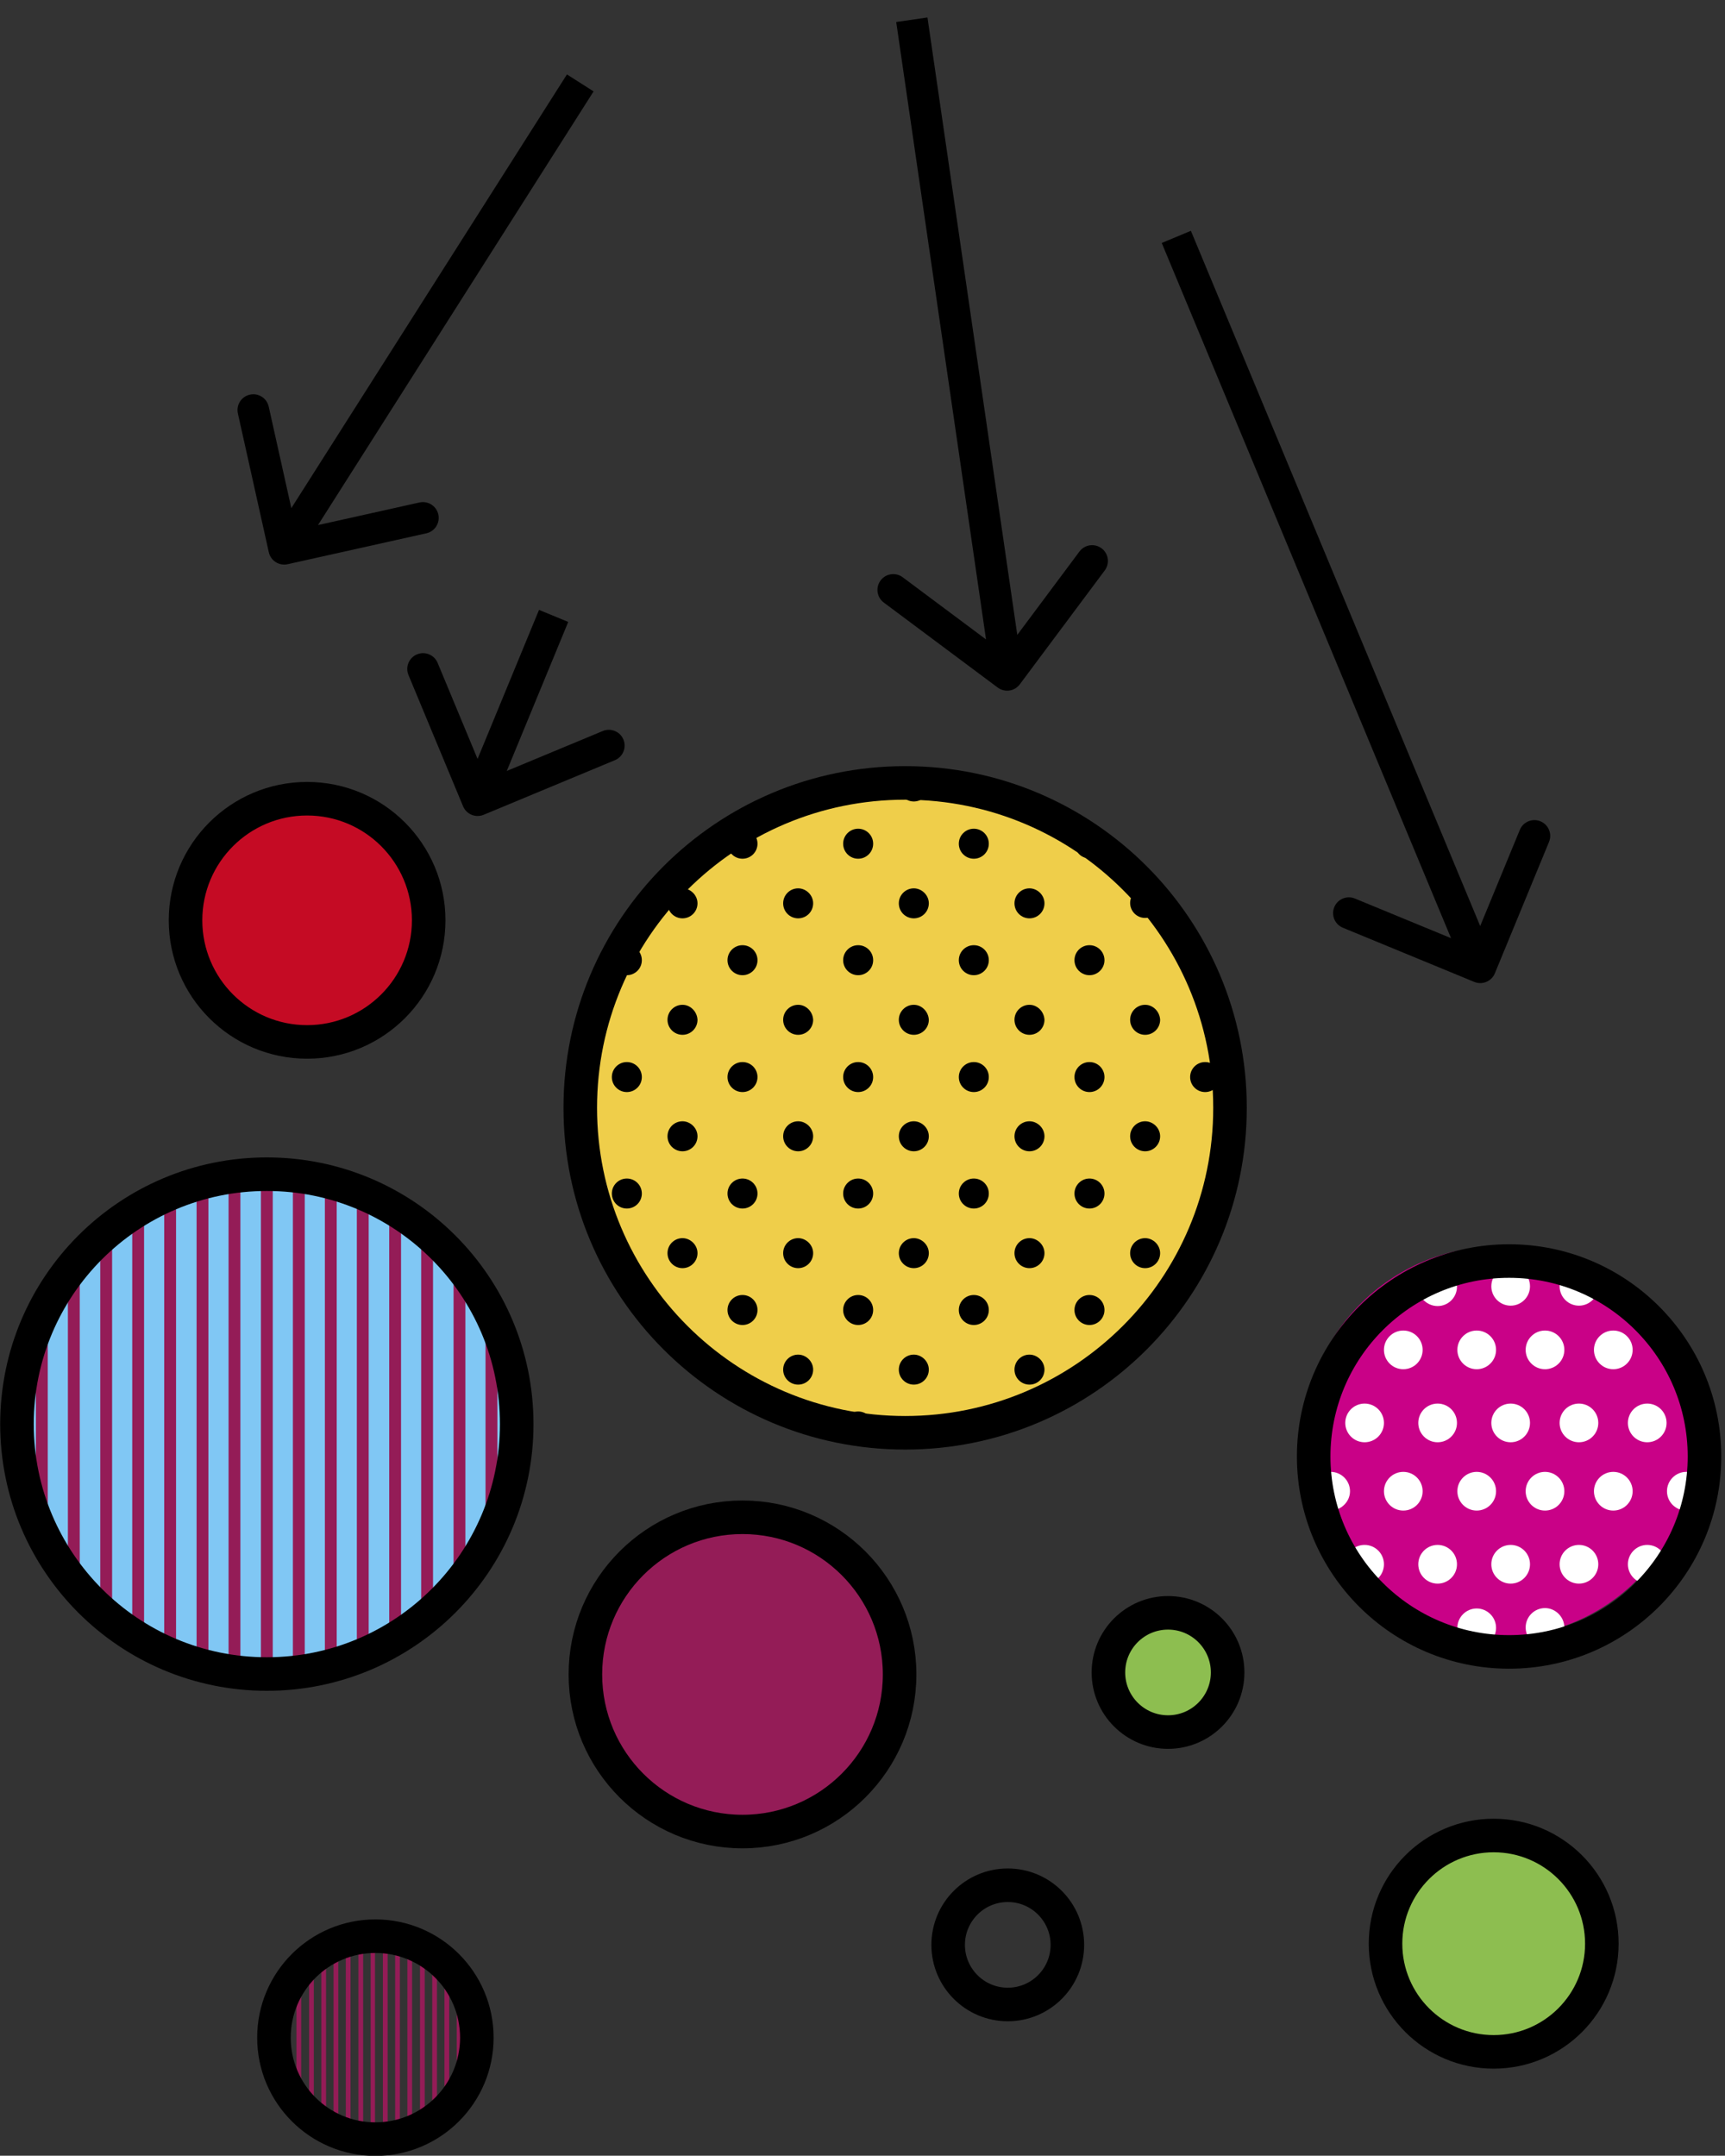 <?xml version="1.0" encoding="UTF-8"?> <svg xmlns="http://www.w3.org/2000/svg" width="437" height="546" viewBox="0 0 437 546" fill="none"><rect x="0" y="0" width="437" height="546" fill="#333333" stroke="none"/> <g clip-path="url(#clip0)"> <path d="M230.3 363.9C275.753 363.9 312.6 327.053 312.6 281.6C312.6 236.147 275.753 199.3 230.3 199.3C184.847 199.3 148 236.147 148 281.6C148 327.053 184.847 363.9 230.3 363.9Z" fill="#EFCE4A"></path> <path d="M229.3 362.9C274.753 362.9 311.6 326.053 311.6 280.6C311.6 235.147 274.753 198.3 229.3 198.3C183.847 198.3 147 235.147 147 280.6C147 326.053 183.847 362.9 229.3 362.9Z" stroke="black" stroke-width="8.5" stroke-miterlimit="10"></path> <path d="M379.7 414.7C407.038 414.7 429.2 392.538 429.2 365.2C429.2 337.862 407.038 315.7 379.7 315.7C352.362 315.7 330.2 337.862 330.2 365.2C330.2 392.538 352.362 414.7 379.7 414.7Z" fill="#C90187"></path> <path d="M67.3 424.5C102.039 424.5 130.2 396.339 130.2 361.6C130.2 326.861 102.039 298.7 67.3 298.7C32.561 298.7 4.4 326.861 4.4 361.6C4.4 396.339 32.561 424.5 67.3 424.5Z" fill="#80C7F4"></path> <path d="M188.1 463.9C210.081 463.9 227.9 446.081 227.9 424.1C227.9 402.119 210.081 384.3 188.1 384.3C166.119 384.3 148.3 402.119 148.3 424.1C148.3 446.081 166.119 463.9 188.1 463.9Z" fill="#941C57" stroke="black" stroke-width="8.5" stroke-miterlimit="10"></path> <path d="M77.8 263.9C94.81 263.9 108.6 250.11 108.6 233.1C108.6 216.09 94.81 202.3 77.8 202.3C60.79 202.3 47 216.09 47 233.1C47 250.11 60.79 263.9 77.8 263.9Z" fill="#C50B24" stroke="black" stroke-width="8.5" stroke-miterlimit="10"></path> <path d="M378.4 519.7C393.533 519.7 405.8 507.433 405.8 492.3C405.8 477.167 393.533 464.9 378.4 464.9C363.267 464.9 351 477.167 351 492.3C351 507.433 363.267 519.7 378.4 519.7Z" fill="#8DBE50" stroke="black" stroke-width="8.5" stroke-miterlimit="10"></path> <path d="M255.3 507.7C263.64 507.7 270.4 500.94 270.4 492.6C270.4 484.261 263.64 477.5 255.3 477.5C246.961 477.5 240.2 484.261 240.2 492.6C240.2 500.94 246.961 507.7 255.3 507.7Z" stroke="black" stroke-width="8.5" stroke-miterlimit="10"></path> <path d="M295.9 438.7C304.239 438.7 311 431.94 311 423.6C311 415.261 304.239 408.5 295.9 408.5C287.56 408.5 280.8 415.261 280.8 423.6C280.8 431.94 287.56 438.7 295.9 438.7Z" fill="#8DBE50" stroke="black" stroke-width="8.5" stroke-miterlimit="10"></path> <path d="M374.1 346.8C376.806 346.8 379 344.606 379 341.9C379 339.194 376.806 337 374.1 337C371.394 337 369.2 339.194 369.2 341.9C369.2 344.606 371.394 346.8 374.1 346.8Z" fill="white"></path> <path d="M355.5 346.8C358.206 346.8 360.4 344.606 360.4 341.9C360.4 339.194 358.206 337 355.5 337C352.794 337 350.6 339.194 350.6 341.9C350.6 344.606 352.794 346.8 355.5 346.8Z" fill="white"></path> <path d="M342 341.9C342 341.4 341.9 340.9 341.8 340.4C340.4 342.4 339.2 344.5 338.2 346.7C340.3 346.2 342 344.3 342 341.9Z" fill="white"></path> <path d="M391.4 346.8C394.106 346.8 396.3 344.606 396.3 341.9C396.3 339.194 394.106 337 391.4 337C388.694 337 386.5 339.194 386.5 341.9C386.5 344.606 388.694 346.8 391.4 346.8Z" fill="white"></path> <path d="M408.7 346.8C411.406 346.8 413.6 344.606 413.6 341.9C413.6 339.194 411.406 337 408.7 337C405.994 337 403.8 339.194 403.8 341.9C403.8 344.606 405.994 346.8 408.7 346.8Z" fill="white"></path> <path d="M426.7 346.8C425.5 344.4 424.2 342.1 422.7 339.9C422.4 340.5 422.3 341.2 422.3 341.9C422.2 344.5 424.2 346.5 426.7 346.8Z" fill="white"></path> <path d="M382.7 365.3C385.406 365.3 387.6 363.106 387.6 360.4C387.6 357.694 385.406 355.5 382.7 355.5C379.994 355.5 377.8 357.694 377.8 360.4C377.8 363.106 379.994 365.3 382.7 365.3Z" fill="white"></path> <path d="M364.2 365.3C366.906 365.3 369.1 363.106 369.1 360.4C369.1 357.694 366.906 355.5 364.2 355.5C361.494 355.5 359.3 357.694 359.3 360.4C359.3 363.106 361.494 365.3 364.2 365.3Z" fill="white"></path> <path d="M345.7 365.3C348.406 365.3 350.6 363.106 350.6 360.4C350.6 357.694 348.406 355.5 345.7 355.5C342.994 355.5 340.8 357.694 340.8 360.4C340.8 363.106 342.994 365.3 345.7 365.3Z" fill="white"></path> <path d="M400 365.3C402.706 365.3 404.9 363.106 404.9 360.4C404.9 357.694 402.706 355.5 400 355.5C397.294 355.5 395.1 357.694 395.1 360.4C395.1 363.106 397.294 365.3 400 365.3Z" fill="white"></path> <path d="M417.3 365.3C420.006 365.3 422.2 363.106 422.2 360.4C422.2 357.694 420.006 355.5 417.3 355.5C414.594 355.5 412.4 357.694 412.4 360.4C412.4 363.106 414.594 365.3 417.3 365.3Z" fill="white"></path> <path d="M374.1 382.6C376.806 382.6 379 380.406 379 377.7C379 374.994 376.806 372.8 374.1 372.8C371.394 372.8 369.2 374.994 369.2 377.7C369.2 380.406 371.394 382.6 374.1 382.6Z" fill="white"></path> <path d="M355.5 382.6C358.206 382.6 360.4 380.406 360.4 377.7C360.4 374.994 358.206 372.8 355.5 372.8C352.794 372.8 350.6 374.994 350.6 377.7C350.6 380.406 352.794 382.6 355.5 382.6Z" fill="white"></path> <path d="M342 377.7C342 375 339.8 372.8 337.1 372.8C335.8 372.8 334.5 373.3 333.6 374.2C333.9 377 334.5 379.7 335.3 382.3C335.8 382.5 336.4 382.6 337 382.6C339.7 382.6 342 380.4 342 377.7Z" fill="white"></path> <path d="M391.4 382.6C394.106 382.6 396.3 380.406 396.3 377.7C396.3 374.994 394.106 372.8 391.4 372.8C388.694 372.8 386.5 374.994 386.5 377.7C386.5 380.406 388.694 382.6 391.4 382.6Z" fill="white"></path> <path d="M408.7 382.6C411.406 382.6 413.6 380.406 413.6 377.7C413.6 374.994 411.406 372.8 408.7 372.8C405.994 372.8 403.8 374.994 403.8 377.7C403.8 380.406 405.994 382.6 408.7 382.6Z" fill="white"></path> <path d="M427.2 372.8C424.5 372.8 422.3 375 422.3 377.7C422.3 380.4 424.5 382.6 427.2 382.6C428.1 382.6 428.9 382.4 429.6 382C430.3 379.6 430.8 377.2 431.2 374.7C430.2 373.5 428.8 372.8 427.2 372.8Z" fill="white"></path> <path d="M382.7 401.1C385.406 401.1 387.6 398.906 387.6 396.2C387.6 393.494 385.406 391.3 382.7 391.3C379.994 391.3 377.8 393.494 377.8 396.2C377.8 398.906 379.994 401.1 382.7 401.1Z" fill="white"></path> <path d="M364.2 401.1C366.906 401.1 369.1 398.906 369.1 396.2C369.1 393.494 366.906 391.3 364.2 391.3C361.494 391.3 359.3 393.494 359.3 396.2C359.3 398.906 361.494 401.1 364.2 401.1Z" fill="white"></path> <path d="M350.6 396.2C350.6 393.5 348.4 391.3 345.7 391.3C343.5 391.3 341.7 392.7 341 394.7C342.5 397 344.1 399.1 345.9 401.2C348.5 401 350.6 398.9 350.6 396.2Z" fill="white"></path> <path d="M400 401.1C402.706 401.1 404.9 398.906 404.9 396.2C404.9 393.494 402.706 391.3 400 391.3C397.294 391.3 395.1 393.494 395.1 396.2C395.1 398.906 397.294 401.1 400 401.1Z" fill="white"></path> <path d="M422.2 396.2C422.2 393.5 420 391.3 417.3 391.3C414.6 391.3 412.4 393.5 412.4 396.2C412.4 398.9 414.6 401.1 417.3 401.1C417.9 401.1 418.5 401 419.1 400.8C420.2 399.6 421.2 398.3 422.2 397C422.2 396.8 422.2 396.5 422.2 396.2Z" fill="white"></path> <path d="M379 412.3C379 409.6 376.8 407.4 374.1 407.4C371.4 407.4 369.2 409.6 369.2 412.3C369.2 413.7 369.8 415 370.8 415.9C372.5 416.3 374.2 416.6 376 416.9C377.7 416.1 379 414.4 379 412.3Z" fill="white"></path> <path d="M355.5 407.3C354.7 407.3 354 407.5 353.4 407.8C355.6 409.4 358 410.9 360.5 412.1C360.4 409.5 358.2 407.3 355.5 407.3Z" fill="white"></path> <path d="M391.4 407.3C388.7 407.3 386.5 409.5 386.5 412.2C386.5 414.2 387.7 415.9 389.4 416.7C391.3 416.4 393.2 416.1 395 415.6C395.8 414.7 396.3 413.5 396.3 412.2C396.3 409.6 394.1 407.3 391.4 407.3Z" fill="white"></path> <path d="M403.7 412.3V412.4C406.3 411.1 408.8 409.7 411.1 408C410.4 407.6 409.5 407.3 408.7 407.3C405.9 407.3 403.7 409.6 403.7 412.3Z" fill="white"></path> <path d="M382.7 330.7C385.406 330.7 387.6 328.506 387.6 325.8C387.6 323.094 385.406 320.9 382.7 320.9C379.994 320.9 377.8 323.094 377.8 325.8C377.8 328.506 379.994 330.7 382.7 330.7Z" fill="white"></path> <path d="M364.2 330.8C366.9 330.8 369.1 328.6 369.1 325.9C369.1 324 368.1 322.4 366.5 321.6C364 322.4 361.6 323.5 359.3 324.7C359.2 325.1 359.1 325.5 359.1 325.9C359.3 328.6 361.5 330.8 364.2 330.8Z" fill="white"></path> <path d="M395.1 325.8C395.1 328.5 397.3 330.7 400 330.7C402.7 330.7 404.9 328.5 404.9 325.8C404.9 325.3 404.8 324.7 404.6 324.2C402.4 323.1 400.1 322.1 397.8 321.3C396.2 322.2 395.1 323.9 395.1 325.8Z" fill="white"></path> <path d="M382.3 418.4C409.638 418.4 431.8 396.238 431.8 368.9C431.8 341.562 409.638 319.4 382.3 319.4C354.962 319.4 332.8 341.562 332.8 368.9C332.8 396.238 354.962 418.4 382.3 418.4Z" stroke="black" stroke-width="8.5" stroke-miterlimit="10"></path> <path fill-rule="evenodd" clip-rule="evenodd" d="M9.1 340.5V380.9C10 383.4 11 385.8 12.1 388.2V333.2C11 335.6 10 338 9.1 340.5Z" fill="#941C57"></path> <path fill-rule="evenodd" clip-rule="evenodd" d="M17.2 324.8V396.7C18.2 398.1 19.2 399.4 20.2 400.6V320.8C19.2 322.1 18.2 323.4 17.2 324.8Z" fill="#941C57"></path> <path fill-rule="evenodd" clip-rule="evenodd" d="M25.4 315.5V406C26.4 406.9 27.4 407.8 28.4 408.7V312.8C27.4 313.6 26.4 314.5 25.4 315.5Z" fill="#941C57"></path> <path fill-rule="evenodd" clip-rule="evenodd" d="M33.5 309V412.4C34.5 413.1 35.5 413.7 36.5 414.3V307.2C35.5 307.8 34.5 308.4 33.5 309Z" fill="#941C57"></path> <path fill-rule="evenodd" clip-rule="evenodd" d="M41.6 304.5V416.9C42.6 417.4 43.6 417.8 44.6 418.2V303.2C43.7 303.6 42.6 304 41.6 304.5Z" fill="#941C57"></path> <path fill-rule="evenodd" clip-rule="evenodd" d="M49.8 301.4V420C50.8 420.3 51.8 420.6 52.8 420.8V300.6C51.8 300.8 50.8 301.1 49.8 301.4Z" fill="#941C57"></path> <path fill-rule="evenodd" clip-rule="evenodd" d="M57.9 299.5V421.9C58.9 422.1 59.9 422.2 60.9 422.3V299.1C59.9 299.2 58.9 299.4 57.9 299.5Z" fill="#941C57"></path> <path fill-rule="evenodd" clip-rule="evenodd" d="M67.7 298.8C67.2 298.8 66.6 298.8 66.1 298.8V422.6C66.6 422.6 67.2 422.6 67.7 422.6C68.2 422.6 68.6 422.6 69.1 422.6V298.8C68.6 298.8 68.2 298.8 67.7 298.8Z" fill="#941C57"></path> <path fill-rule="evenodd" clip-rule="evenodd" d="M74.2 299.1V422.3C75.2 422.2 76.2 422.1 77.2 421.9V299.5C76.2 299.3 75.2 299.2 74.2 299.1Z" fill="#941C57"></path> <path fill-rule="evenodd" clip-rule="evenodd" d="M82.3 300.5V420.9C83.3 420.7 84.3 420.4 85.3 420.1V301.3C84.4 301 83.3 300.8 82.3 300.5Z" fill="#941C57"></path> <path fill-rule="evenodd" clip-rule="evenodd" d="M90.4 303.1V418.3C91.4 417.9 92.4 417.5 93.4 417V304.4C92.5 303.9 91.5 303.5 90.4 303.1Z" fill="#941C57"></path> <path fill-rule="evenodd" clip-rule="evenodd" d="M98.6 307V414.4C99.6 413.8 100.7 413.2 101.6 412.5V308.9C100.6 308.3 99.6 307.6 98.6 307Z" fill="#941C57"></path> <path fill-rule="evenodd" clip-rule="evenodd" d="M106.7 312.6V408.8C107.7 408 108.8 407.1 109.7 406.2V315.3C108.8 314.4 107.8 313.5 106.7 312.6Z" fill="#941C57"></path> <path fill-rule="evenodd" clip-rule="evenodd" d="M117.9 324.5C116.9 323.2 115.9 321.9 114.9 320.6V400.9C116 399.6 117 398.4 117.9 397V324.5Z" fill="#941C57"></path> <path fill-rule="evenodd" clip-rule="evenodd" d="M126 339.9C125.1 337.5 124.1 335.1 123 332.8V388.6C124.2 386.3 125.2 384 126 381.5V339.9Z" fill="#941C57"></path> <path fill-rule="evenodd" clip-rule="evenodd" d="M72 509.9V525.4C72.3 526.4 72.7 527.3 73.2 528.2V507.1C72.8 508 72.4 508.9 72 509.9Z" fill="#941C57"></path> <path fill-rule="evenodd" clip-rule="evenodd" d="M75.1 503.8V531.4C75.5 531.9 75.9 532.4 76.3 532.9V502.3C75.9 502.8 75.5 503.3 75.1 503.8Z" fill="#941C57"></path> <path fill-rule="evenodd" clip-rule="evenodd" d="M78.3 500.3V535C78.7 535.4 79.1 535.7 79.5 536V499.2C79 499.6 78.7 499.9 78.3 500.3Z" fill="#941C57"></path> <path fill-rule="evenodd" clip-rule="evenodd" d="M81.4 497.8V537.5C81.8 537.8 82.2 538 82.6 538.2V497.1C82.2 497.3 81.8 497.5 81.4 497.8Z" fill="#941C57"></path> <path fill-rule="evenodd" clip-rule="evenodd" d="M84.5 496V539.1C84.9 539.3 85.3 539.4 85.7 539.6V495.4C85.3 495.7 84.9 495.9 84.5 496Z" fill="#941C57"></path> <path fill-rule="evenodd" clip-rule="evenodd" d="M87.6 494.9V540.4C88 540.5 88.4 540.6 88.8 540.7V494.5C88.4 494.6 88 494.7 87.6 494.9Z" fill="#941C57"></path> <path fill-rule="evenodd" clip-rule="evenodd" d="M90.8 494.1V541.1C91.2 541.2 91.6 541.2 92 541.3V494C91.5 494 91.1 494.1 90.8 494.1Z" fill="#941C57"></path> <path fill-rule="evenodd" clip-rule="evenodd" d="M94.5 493.8C94.3 493.8 94.1 493.8 93.9 493.8V541.3C94.1 541.3 94.3 541.3 94.5 541.3C94.7 541.3 94.9 541.3 95 541.3V493.8C94.9 493.8 94.7 493.8 94.5 493.8Z" fill="#941C57"></path> <path fill-rule="evenodd" clip-rule="evenodd" d="M97 494V541.3C97.4 541.3 97.8 541.2 98.2 541.1V494.1C97.8 494.1 97.4 494 97 494Z" fill="#941C57"></path> <path fill-rule="evenodd" clip-rule="evenodd" d="M100.1 494.5V540.7C100.5 540.6 100.9 540.5 101.3 540.4V494.8C100.9 494.7 100.5 494.6 100.1 494.5Z" fill="#941C57"></path> <path fill-rule="evenodd" clip-rule="evenodd" d="M103.2 495.5V539.7C103.6 539.5 104 539.4 104.4 539.2V496C104 495.8 103.6 495.7 103.2 495.5Z" fill="#941C57"></path> <path fill-rule="evenodd" clip-rule="evenodd" d="M106.4 497V538.2C106.8 538 107.2 537.7 107.6 537.5V497.7C107.1 497.5 106.8 497.2 106.4 497Z" fill="#941C57"></path> <path fill-rule="evenodd" clip-rule="evenodd" d="M109.5 499.2V536.1C109.9 535.8 110.3 535.4 110.7 535.1V500.2C110.3 499.8 109.9 499.5 109.5 499.2Z" fill="#941C57"></path> <path fill-rule="evenodd" clip-rule="evenodd" d="M113.8 503.7C113.4 503.2 113 502.7 112.6 502.2V533C113 532.5 113.4 532 113.8 531.5V503.7Z" fill="#941C57"></path> <path fill-rule="evenodd" clip-rule="evenodd" d="M116.9 509.6C116.6 508.7 116.2 507.8 115.7 506.9V528.3C116.1 527.4 116.5 526.5 116.9 525.6V509.6Z" fill="#941C57"></path> <path d="M67.6 424C102.56 424 130.9 395.66 130.9 360.7C130.9 325.74 102.56 297.4 67.6 297.4C32.64 297.4 4.3 325.74 4.3 360.7C4.3 395.66 32.64 424 67.6 424Z" stroke="black" stroke-width="8.5" stroke-miterlimit="10"></path> <path d="M95.1 541.8C109.294 541.8 120.8 530.294 120.8 516.1C120.8 501.906 109.294 490.4 95.1 490.4C80.906 490.4 69.4 501.906 69.4 516.1C69.4 530.294 80.906 541.8 95.1 541.8Z" stroke="black" stroke-width="8.5" stroke-miterlimit="10"></path> <path fill-rule="evenodd" clip-rule="evenodd" d="M231.5 203C233.6 203 235.3 201.3 235.3 199.2C235.3 199 235.3 198.8 235.2 198.5C232.9 198.3 230.7 198.2 228.3 198.2C228.1 198.2 228 198.2 227.8 198.2C227.7 198.5 227.7 198.8 227.7 199.2C227.7 201.3 229.4 203 231.5 203Z" fill="black"></path> <path fill-rule="evenodd" clip-rule="evenodd" d="M172.9 225C170.8 225 169.1 226.7 169.1 228.8C169.1 230.9 170.8 232.6 172.9 232.6C175 232.6 176.7 230.9 176.7 228.8C176.7 226.7 174.9 225 172.9 225Z" fill="black"></path> <path fill-rule="evenodd" clip-rule="evenodd" d="M202.2 225C200.1 225 198.4 226.7 198.4 228.8C198.4 230.9 200.1 232.6 202.2 232.6C204.3 232.6 206 230.9 206 228.8C206 226.7 204.2 225 202.2 225Z" fill="black"></path> <path fill-rule="evenodd" clip-rule="evenodd" d="M231.5 225C229.4 225 227.7 226.7 227.7 228.8C227.7 230.9 229.4 232.6 231.5 232.6C233.6 232.6 235.3 230.9 235.3 228.8C235.3 226.7 233.5 225 231.5 225Z" fill="black"></path> <path fill-rule="evenodd" clip-rule="evenodd" d="M260.8 225C258.7 225 257 226.7 257 228.8C257 230.9 258.7 232.6 260.8 232.6C262.9 232.6 264.6 230.9 264.6 228.8C264.6 226.7 262.8 225 260.8 225Z" fill="black"></path> <path fill-rule="evenodd" clip-rule="evenodd" d="M286.3 228.7C286.3 230.8 288 232.5 290.1 232.5C291.6 232.5 292.9 231.6 293.5 230.3C292.1 228.5 290.7 226.8 289.2 225.1C287.5 225.5 286.3 227 286.3 228.7Z" fill="black"></path> <path fill-rule="evenodd" clip-rule="evenodd" d="M188.1 209.9C186 209.9 184.3 211.6 184.3 213.7C184.3 215.8 186 217.5 188.1 217.5C190.2 217.5 191.9 215.8 191.9 213.7C191.9 211.6 190.2 209.9 188.1 209.9Z" fill="black"></path> <path fill-rule="evenodd" clip-rule="evenodd" d="M217.4 209.9C215.3 209.9 213.6 211.6 213.6 213.7C213.6 215.8 215.3 217.5 217.4 217.5C219.5 217.5 221.2 215.8 221.2 213.7C221.2 211.6 219.5 209.9 217.4 209.9Z" fill="black"></path> <path fill-rule="evenodd" clip-rule="evenodd" d="M246.7 209.9C244.6 209.9 242.9 211.6 242.9 213.7C242.9 215.8 244.6 217.5 246.7 217.5C248.8 217.5 250.5 215.8 250.5 213.7C250.5 211.6 248.8 209.9 246.7 209.9Z" fill="black"></path> <path fill-rule="evenodd" clip-rule="evenodd" d="M276 217.4C277.3 217.4 278.4 216.8 279.1 215.8C277.1 214.3 275.1 212.8 273 211.4C272.5 212 272.3 212.8 272.3 213.6C272.3 215.8 273.9 217.4 276 217.4Z" fill="black"></path> <path fill-rule="evenodd" clip-rule="evenodd" d="M172.9 254.5C170.8 254.5 169.1 256.2 169.1 258.3C169.1 260.4 170.8 262.1 172.9 262.1C175 262.1 176.7 260.4 176.7 258.3C176.6 256.2 174.9 254.5 172.9 254.5Z" fill="black"></path> <path fill-rule="evenodd" clip-rule="evenodd" d="M202.2 254.5C200.1 254.5 198.4 256.2 198.4 258.3C198.4 260.4 200.1 262.1 202.2 262.1C204.3 262.1 206 260.4 206 258.3C205.9 256.2 204.2 254.5 202.2 254.5Z" fill="black"></path> <path fill-rule="evenodd" clip-rule="evenodd" d="M231.5 254.5C229.4 254.5 227.7 256.2 227.7 258.3C227.7 260.4 229.4 262.1 231.5 262.1C233.6 262.1 235.3 260.4 235.3 258.3C235.2 256.2 233.5 254.5 231.5 254.5Z" fill="black"></path> <path fill-rule="evenodd" clip-rule="evenodd" d="M260.8 254.5C258.7 254.5 257 256.2 257 258.3C257 260.4 258.7 262.1 260.8 262.1C262.9 262.1 264.6 260.4 264.6 258.3C264.5 256.2 262.8 254.5 260.8 254.5Z" fill="black"></path> <path fill-rule="evenodd" clip-rule="evenodd" d="M290.1 254.5C288 254.5 286.3 256.2 286.3 258.3C286.3 260.4 288 262.1 290.1 262.1C292.2 262.1 293.9 260.4 293.9 258.3C293.8 256.2 292.1 254.5 290.1 254.5Z" fill="black"></path> <path fill-rule="evenodd" clip-rule="evenodd" d="M158.8 247C160.9 247 162.6 245.3 162.6 243.2C162.6 241.1 160.9 239.4 158.8 239.4C157.9 239.4 157.1 239.7 156.5 240.2C156 241.1 155.5 242 155.1 242.9C155.1 243 155.1 243.1 155.1 243.2C155.1 245.3 156.8 247 158.8 247Z" fill="black"></path> <path d="M188.1 247C190.199 247 191.9 245.299 191.9 243.2C191.9 241.101 190.199 239.4 188.1 239.4C186.001 239.4 184.3 241.101 184.3 243.2C184.3 245.299 186.001 247 188.1 247Z" fill="black"></path> <path fill-rule="evenodd" clip-rule="evenodd" d="M217.4 239.4C215.3 239.4 213.6 241.1 213.6 243.2C213.6 245.3 215.3 247 217.4 247C219.5 247 221.2 245.3 221.2 243.2C221.2 241.1 219.5 239.4 217.4 239.4Z" fill="black"></path> <path fill-rule="evenodd" clip-rule="evenodd" d="M246.7 239.4C244.6 239.4 242.9 241.1 242.9 243.2C242.9 245.3 244.6 247 246.7 247C248.8 247 250.5 245.3 250.5 243.2C250.5 241.1 248.8 239.4 246.7 239.4Z" fill="black"></path> <path fill-rule="evenodd" clip-rule="evenodd" d="M276 239.4C273.9 239.4 272.2 241.1 272.2 243.2C272.2 245.3 273.9 247 276 247C278.1 247 279.8 245.3 279.8 243.2C279.8 241.1 278.1 239.4 276 239.4Z" fill="black"></path> <path fill-rule="evenodd" clip-rule="evenodd" d="M172.9 284C170.8 284 169.1 285.7 169.1 287.8C169.1 289.9 170.8 291.6 172.9 291.6C175 291.6 176.7 289.9 176.7 287.8C176.7 285.7 174.9 284 172.9 284Z" fill="black"></path> <path fill-rule="evenodd" clip-rule="evenodd" d="M202.2 284C200.1 284 198.4 285.7 198.4 287.8C198.4 289.9 200.1 291.6 202.2 291.6C204.3 291.6 206 289.9 206 287.8C206 285.7 204.2 284 202.2 284Z" fill="black"></path> <path fill-rule="evenodd" clip-rule="evenodd" d="M231.5 284C229.4 284 227.7 285.7 227.7 287.8C227.7 289.9 229.4 291.6 231.5 291.6C233.6 291.6 235.3 289.9 235.3 287.8C235.3 285.7 233.5 284 231.5 284Z" fill="black"></path> <path fill-rule="evenodd" clip-rule="evenodd" d="M260.8 284C258.7 284 257 285.7 257 287.8C257 289.9 258.7 291.6 260.8 291.6C262.9 291.6 264.6 289.9 264.6 287.8C264.6 285.7 262.8 284 260.8 284Z" fill="black"></path> <path fill-rule="evenodd" clip-rule="evenodd" d="M290.1 284C288 284 286.3 285.7 286.3 287.8C286.3 289.9 288 291.6 290.1 291.6C292.2 291.6 293.9 289.9 293.9 287.8C293.9 285.7 292.1 284 290.1 284Z" fill="black"></path> <path fill-rule="evenodd" clip-rule="evenodd" d="M158.8 269C156.7 269 155 270.7 155 272.8C155 274.9 156.7 276.6 158.8 276.6C160.9 276.6 162.6 274.9 162.6 272.8C162.6 270.7 160.9 269 158.8 269Z" fill="black"></path> <path fill-rule="evenodd" clip-rule="evenodd" d="M188.1 269C186 269 184.3 270.7 184.3 272.8C184.3 274.9 186 276.6 188.1 276.6C190.2 276.6 191.9 274.9 191.9 272.8C191.9 270.7 190.2 269 188.1 269Z" fill="black"></path> <path fill-rule="evenodd" clip-rule="evenodd" d="M217.4 269C215.3 269 213.6 270.7 213.6 272.8C213.6 274.9 215.3 276.6 217.4 276.6C219.5 276.6 221.2 274.9 221.2 272.8C221.2 270.7 219.5 269 217.4 269Z" fill="black"></path> <path fill-rule="evenodd" clip-rule="evenodd" d="M246.7 269C244.6 269 242.9 270.7 242.9 272.8C242.9 274.9 244.6 276.6 246.7 276.6C248.8 276.6 250.5 274.9 250.5 272.8C250.5 270.7 248.8 269 246.7 269Z" fill="black"></path> <path fill-rule="evenodd" clip-rule="evenodd" d="M276 269C273.9 269 272.2 270.7 272.2 272.8C272.2 274.9 273.9 276.6 276 276.6C278.1 276.6 279.8 274.9 279.8 272.8C279.8 270.7 278.1 269 276 269Z" fill="black"></path> <path fill-rule="evenodd" clip-rule="evenodd" d="M305.3 269C303.2 269 301.5 270.7 301.5 272.8C301.5 274.9 303.2 276.6 305.3 276.6C307.4 276.6 309.1 274.9 309.1 272.8C309.1 270.7 307.4 269 305.3 269Z" fill="black"></path> <path fill-rule="evenodd" clip-rule="evenodd" d="M172.9 313.6C170.8 313.6 169.1 315.3 169.1 317.4C169.1 319.5 170.8 321.2 172.9 321.2C175 321.2 176.7 319.5 176.7 317.4C176.7 315.3 174.9 313.6 172.9 313.6Z" fill="black"></path> <path fill-rule="evenodd" clip-rule="evenodd" d="M202.2 313.6C200.1 313.6 198.4 315.3 198.4 317.4C198.4 319.5 200.1 321.2 202.2 321.2C204.3 321.2 206 319.5 206 317.4C206 315.3 204.2 313.6 202.2 313.6Z" fill="black"></path> <path fill-rule="evenodd" clip-rule="evenodd" d="M231.5 313.6C229.4 313.6 227.7 315.3 227.7 317.4C227.7 319.5 229.4 321.2 231.5 321.2C233.6 321.2 235.3 319.5 235.3 317.4C235.3 315.3 233.5 313.6 231.5 313.6Z" fill="black"></path> <path fill-rule="evenodd" clip-rule="evenodd" d="M260.8 313.6C258.7 313.6 257 315.3 257 317.4C257 319.5 258.7 321.2 260.8 321.2C262.9 321.2 264.6 319.5 264.6 317.4C264.6 315.3 262.8 313.6 260.8 313.6Z" fill="black"></path> <path fill-rule="evenodd" clip-rule="evenodd" d="M290.1 313.6C288 313.6 286.3 315.3 286.3 317.4C286.3 319.5 288 321.2 290.1 321.2C292.2 321.2 293.9 319.5 293.9 317.4C293.9 315.3 292.1 313.6 290.1 313.6Z" fill="black"></path> <path fill-rule="evenodd" clip-rule="evenodd" d="M158.8 298.5C156.7 298.5 155 300.2 155 302.3C155 304.4 156.7 306.1 158.8 306.1C160.9 306.1 162.6 304.4 162.6 302.3C162.6 300.2 160.9 298.5 158.8 298.5Z" fill="black"></path> <path fill-rule="evenodd" clip-rule="evenodd" d="M188.1 298.5C186 298.5 184.3 300.2 184.3 302.3C184.3 304.4 186 306.1 188.1 306.1C190.2 306.1 191.9 304.4 191.9 302.3C191.9 300.2 190.2 298.5 188.1 298.5Z" fill="black"></path> <path fill-rule="evenodd" clip-rule="evenodd" d="M217.4 298.5C215.3 298.5 213.6 300.2 213.6 302.3C213.6 304.4 215.3 306.1 217.4 306.1C219.5 306.1 221.2 304.4 221.2 302.3C221.2 300.2 219.5 298.5 217.4 298.5Z" fill="black"></path> <path fill-rule="evenodd" clip-rule="evenodd" d="M246.7 298.5C244.6 298.5 242.9 300.2 242.9 302.3C242.9 304.4 244.6 306.1 246.7 306.1C248.8 306.1 250.5 304.4 250.5 302.3C250.5 300.2 248.8 298.5 246.7 298.5Z" fill="black"></path> <path fill-rule="evenodd" clip-rule="evenodd" d="M276 298.5C273.9 298.5 272.2 300.2 272.2 302.3C272.2 304.4 273.9 306.1 276 306.1C278.1 306.1 279.8 304.4 279.8 302.3C279.8 300.2 278.1 298.5 276 298.5Z" fill="black"></path> <path fill-rule="evenodd" clip-rule="evenodd" d="M306.7 305.7C308.1 305.1 309.1 303.8 309.1 302.2C309.1 301.3 308.8 300.6 308.3 299.9C307.8 301.9 307.3 303.9 306.7 305.7Z" fill="black"></path> <path fill-rule="evenodd" clip-rule="evenodd" d="M202.2 343.1C200.1 343.1 198.4 344.8 198.4 346.9C198.4 349 200.1 350.7 202.2 350.7C204.3 350.7 206 349 206 346.9C206 344.8 204.2 343.1 202.2 343.1Z" fill="black"></path> <path fill-rule="evenodd" clip-rule="evenodd" d="M231.5 343.1C229.4 343.1 227.7 344.8 227.7 346.9C227.7 349 229.4 350.7 231.5 350.7C233.6 350.7 235.3 349 235.3 346.9C235.3 344.8 233.5 343.1 231.5 343.1Z" fill="black"></path> <path fill-rule="evenodd" clip-rule="evenodd" d="M260.8 343.1C258.7 343.1 257 344.8 257 346.9C257 349 258.7 350.7 260.8 350.7C262.9 350.7 264.6 349 264.6 346.9C264.6 344.8 262.8 343.1 260.8 343.1Z" fill="black"></path> <path fill-rule="evenodd" clip-rule="evenodd" d="M188.1 328C186 328 184.3 329.7 184.3 331.8C184.3 333.9 186 335.6 188.1 335.6C190.2 335.6 191.9 333.9 191.9 331.8C191.9 329.7 190.2 328 188.1 328Z" fill="black"></path> <path fill-rule="evenodd" clip-rule="evenodd" d="M217.4 328C215.3 328 213.6 329.7 213.6 331.8C213.6 333.9 215.3 335.6 217.4 335.6C219.5 335.6 221.2 333.9 221.2 331.8C221.2 329.7 219.5 328 217.4 328Z" fill="black"></path> <path fill-rule="evenodd" clip-rule="evenodd" d="M246.7 328C244.6 328 242.9 329.7 242.9 331.8C242.9 333.9 244.6 335.6 246.7 335.6C248.8 335.6 250.5 333.9 250.5 331.8C250.5 329.7 248.8 328 246.7 328Z" fill="black"></path> <path fill-rule="evenodd" clip-rule="evenodd" d="M276 328C273.9 328 272.2 329.7 272.2 331.8C272.2 333.9 273.9 335.6 276 335.6C278.1 335.6 279.8 333.9 279.8 331.8C279.8 329.7 278.1 328 276 328Z" fill="black"></path> <path fill-rule="evenodd" clip-rule="evenodd" d="M217.4 357.5C215.3 357.5 213.6 359.2 213.6 361.3C213.6 361.4 213.6 361.5 213.6 361.6C216 362 218.4 362.4 220.9 362.6C221 362.2 221.1 361.8 221.1 361.3C221.2 359.2 219.5 357.5 217.4 357.5Z" fill="black"></path> <path fill-rule="evenodd" clip-rule="evenodd" d="M246.7 357.5C244.6 357.5 242.9 359.2 242.9 361.3C242.9 361.4 242.9 361.5 242.9 361.6C245.4 361.2 247.8 360.6 250.1 360C249.7 358.5 248.3 357.5 246.7 357.5Z" fill="black"></path> </g> <path d="M68.096 139.87C68.576 142.026 70.714 143.385 72.87 142.904L108.008 135.076C110.165 134.595 111.523 132.458 111.043 130.301C110.562 128.145 108.425 126.787 106.269 127.267L75.034 134.226L68.076 102.992C67.595 100.835 65.458 99.477 63.301 99.957C61.145 100.438 59.786 102.575 60.267 104.731L68.096 139.87ZM143.624 18.854L68.624 136.854L75.376 141.146L150.376 23.146L143.624 18.854Z" fill="black"></path> <path d="M373.476 248.698C375.518 249.54 377.856 248.567 378.698 246.524L392.418 213.241C393.26 211.199 392.287 208.861 390.244 208.019C388.202 207.177 385.864 208.15 385.022 210.192L372.826 239.777L343.241 227.582C341.199 226.74 338.861 227.713 338.019 229.756C337.177 231.798 338.15 234.136 340.192 234.978L373.476 248.698ZM294.307 61.537L371.307 246.537L378.693 243.463L301.693 58.463L294.307 61.537Z" fill="black"></path> <path d="M252.751 174.143C254.522 175.464 257.028 175.099 258.349 173.329L279.875 144.473C281.196 142.702 280.831 140.196 279.06 138.875C277.289 137.554 274.783 137.919 273.462 139.69L254.329 165.339L228.679 146.205C226.908 144.884 224.402 145.249 223.081 147.02C221.76 148.79 222.125 151.297 223.896 152.618L252.751 174.143ZM227.042 5.576L251.185 171.513L259.101 170.361L234.958 4.424L227.042 5.576Z" fill="black"></path> <path d="M117.307 204.21C118.155 206.25 120.497 207.215 122.536 206.367L155.775 192.54C157.815 191.691 158.78 189.35 157.932 187.31C157.083 185.271 154.742 184.305 152.702 185.153L123.157 197.444L110.866 167.899C110.018 165.859 107.676 164.893 105.637 165.742C103.597 166.59 102.631 168.932 103.48 170.971L117.307 204.21ZM136.552 154.475L117.302 201.149L124.698 204.199L143.948 157.525L136.552 154.475Z" fill="black"></path> <defs> <clipPath id="clip0"> <rect width="436.1" height="352" fill="white" transform="translate(0 194)"></rect> </clipPath> </defs> </svg> 